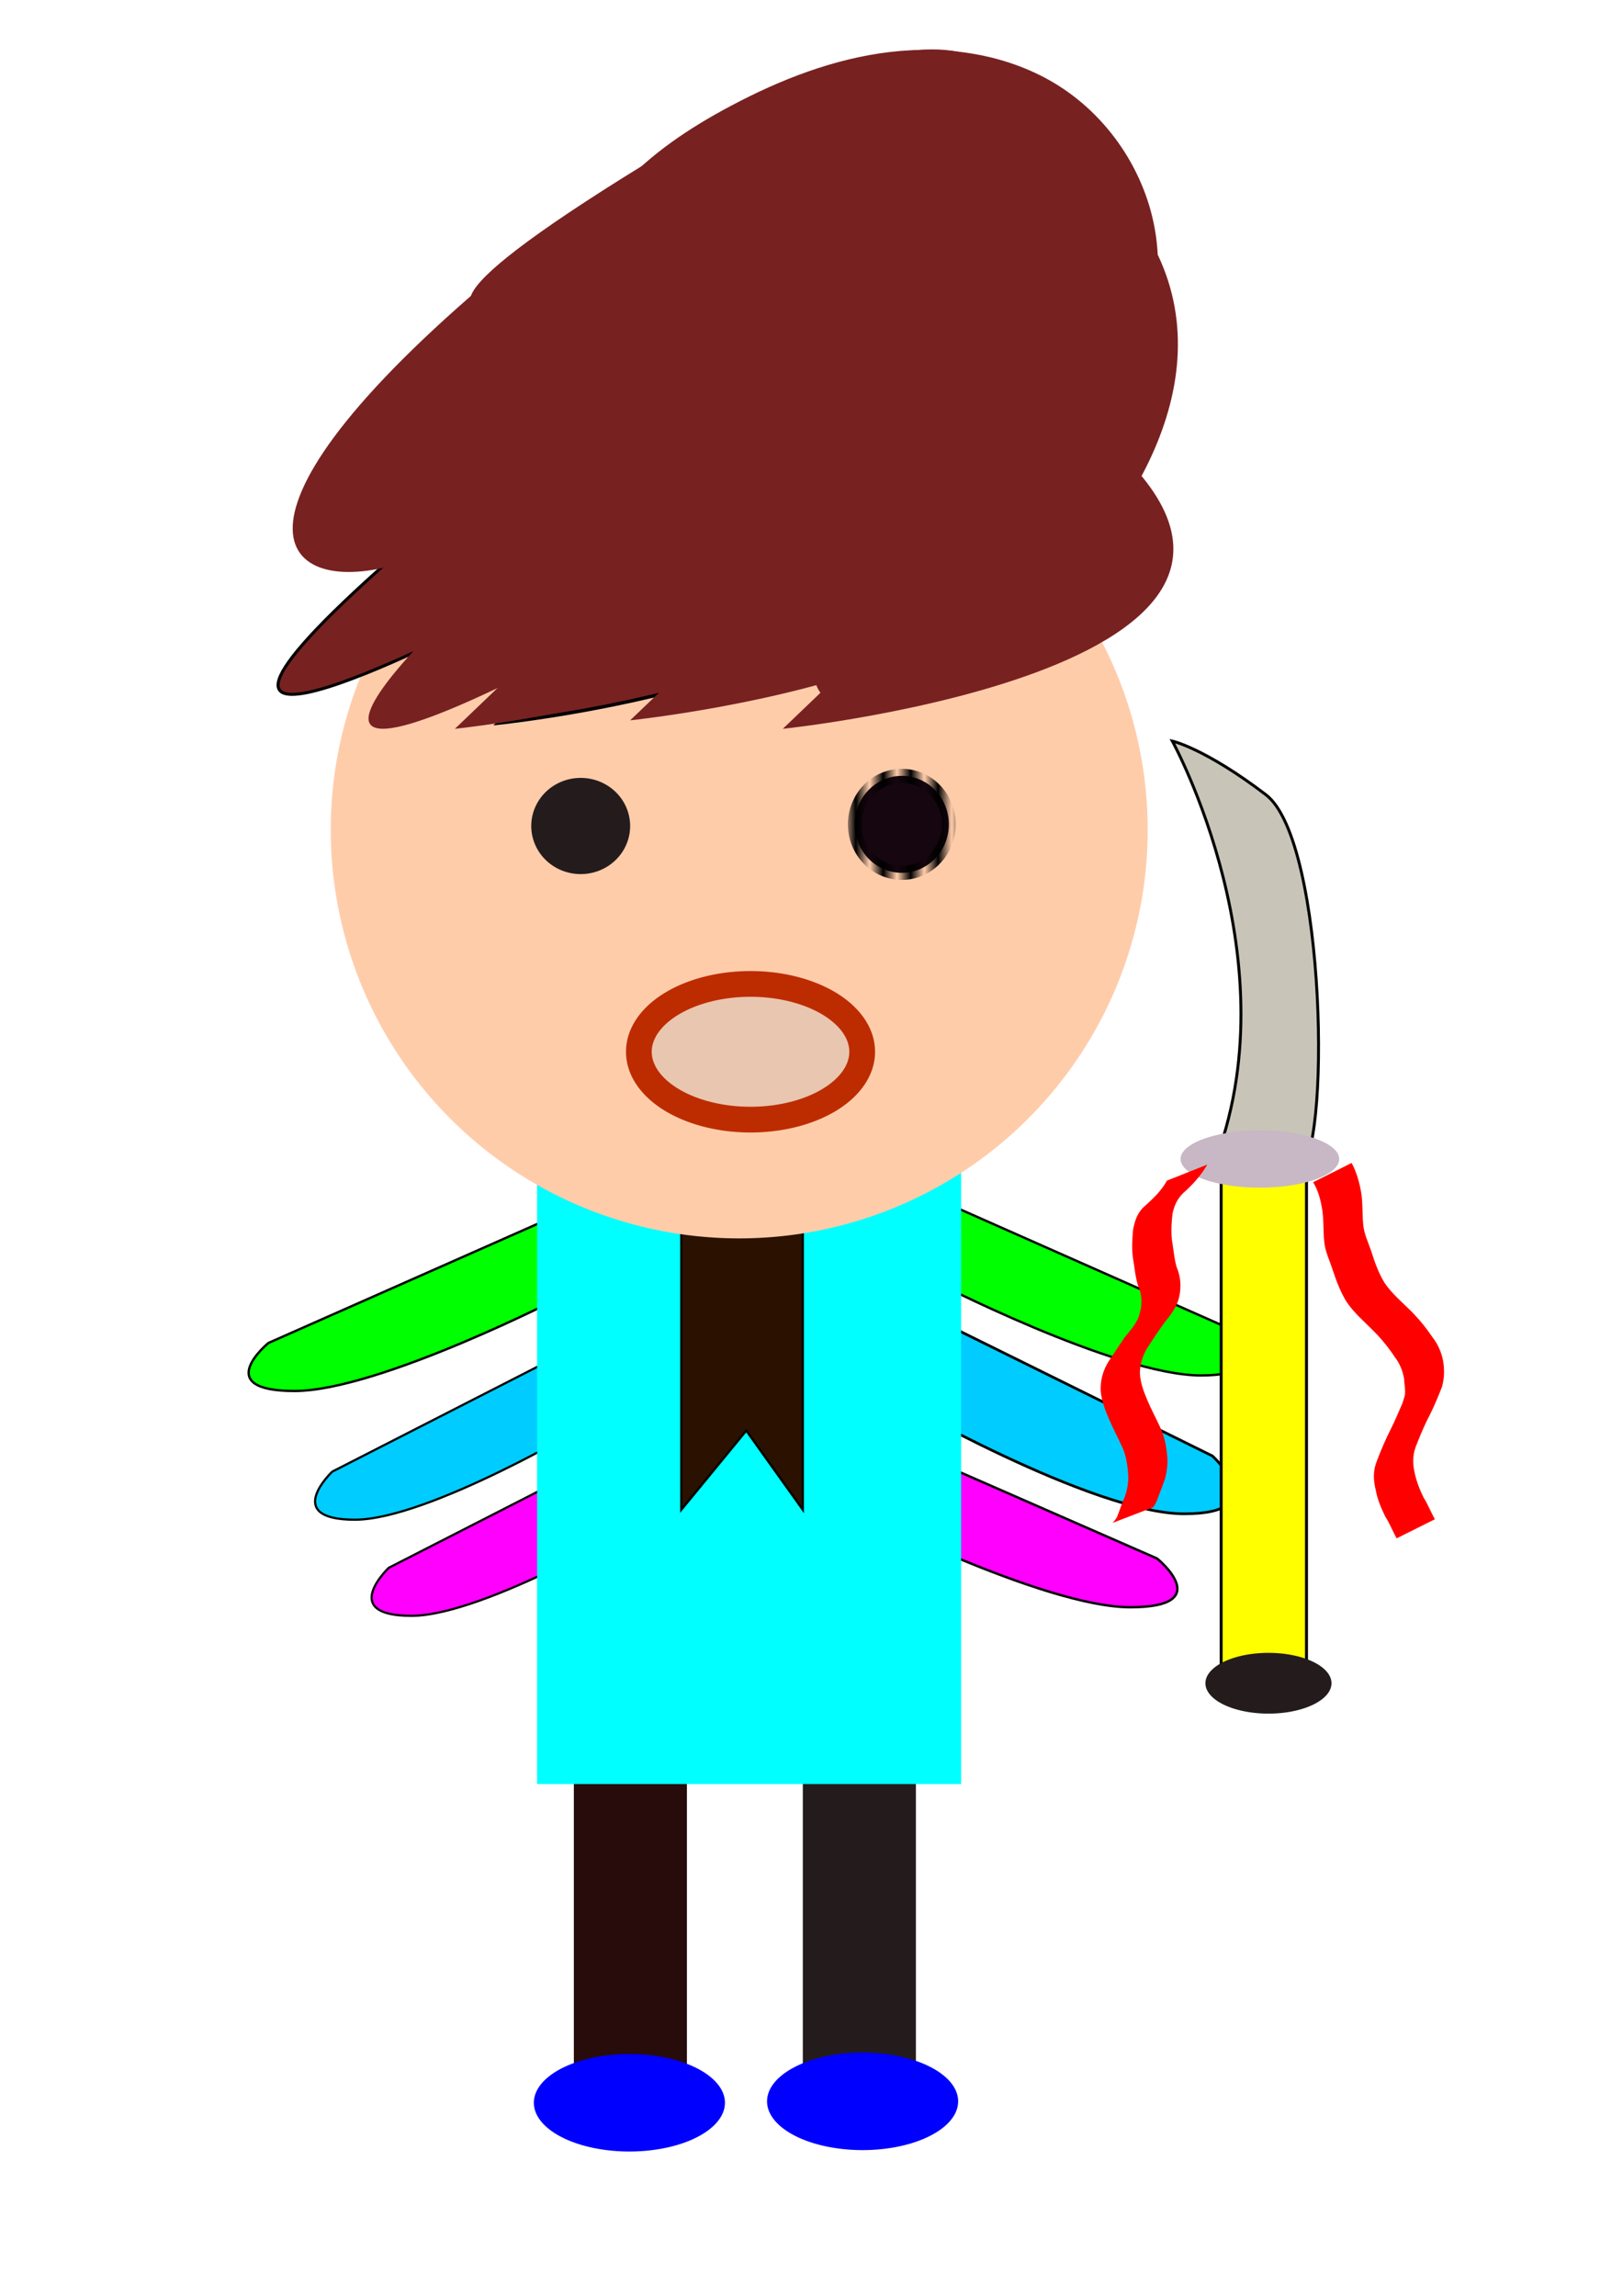 <?xml version="1.0" encoding="UTF-8" standalone="no"?>
<!-- Created with Inkscape (http://www.inkscape.org/) -->

<svg
   xmlns:osb="http://www.openswatchbook.org/uri/2009/osb"
   xmlns:dc="http://purl.org/dc/elements/1.1/"
   xmlns:cc="http://creativecommons.org/ns#"
   xmlns:rdf="http://www.w3.org/1999/02/22-rdf-syntax-ns#"
   xmlns:svg="http://www.w3.org/2000/svg"
   xmlns="http://www.w3.org/2000/svg"
   xmlns:xlink="http://www.w3.org/1999/xlink"
   xmlns:sodipodi="http://sodipodi.sourceforge.net/DTD/sodipodi-0.dtd"
   xmlns:inkscape="http://www.inkscape.org/namespaces/inkscape"
   width="744.094"
   height="1052.362"
   id="svg2"
   version="1.1"
   inkscape:version="0.48.4 r9939"
   sodipodi:docname="慌世金21svg .svg">
  <defs
     id="defs4">
    <inkscape:path-effect
       effect="spiro"
       id="path-effect5639"
       is_visible="true" />
    <inkscape:path-effect
       effect="spiro"
       id="path-effect5517"
       is_visible="true" />
    <inkscape:path-effect
       effect="spiro"
       id="path-effect5486"
       is_visible="true" />
    <inkscape:path-effect
       effect="spiro"
       id="path-effect5466"
       is_visible="true" />
    <linearGradient
       id="linearGradient5456"
       osb:paint="solid">
      <stop
         style="stop-color:#bd2c00;stop-opacity:1;"
         offset="0"
         id="stop5458" />
    </linearGradient>
    <inkscape:path-effect
       effect="spiro"
       id="path-effect5416"
       is_visible="true" />
    <inkscape:path-effect
       effect="spiro"
       id="path-effect5398"
       is_visible="true" />
    <linearGradient
       id="linearGradient5390"
       osb:paint="solid">
      <stop
         style="stop-color:#bd2c00;stop-opacity:1;"
         offset="0"
         id="stop5392" />
    </linearGradient>
    <linearGradient
       id="linearGradient5371"
       osb:paint="solid">
      <stop
         style="stop-color:#e9c6af;stop-opacity:1;"
         offset="0"
         id="stop5373" />
    </linearGradient>
    <pattern
       inkscape:stockid="Stripes 1:1"
       id="Strips1_1"
       patternTransform="translate(0,0) scale(10,10)"
       height="1"
       width="2"
       patternUnits="userSpaceOnUse"
       inkscape:collect="always">
      <rect
         id="rect4838"
         height="2"
         width="1"
         y="-0.5"
         x="0"
         style="fill:black;stroke:none" />
    </pattern>
    <linearGradient
       id="linearGradient5573">
      <stop
         id="stop5575"
         offset="0"
         style="stop-color:#009f00;stop-opacity:1;" />
      <stop
         id="stop5577"
         offset="1"
         style="stop-color:#000000;stop-opacity:0;" />
    </linearGradient>
    <linearGradient
       id="linearGradient5567">
      <stop
         style="stop-color:#009f00;stop-opacity:1;"
         offset="0"
         id="stop5569" />
      <stop
         style="stop-color:#000000;stop-opacity:0;"
         offset="1"
         id="stop5571" />
    </linearGradient>
    <linearGradient
       id="linearGradient5561">
      <stop
         id="stop5563"
         offset="0"
         style="stop-color:#009f00;stop-opacity:1;" />
      <stop
         id="stop5565"
         offset="1"
         style="stop-color:#000000;stop-opacity:0;" />
    </linearGradient>
    <linearGradient
       id="linearGradient5553">
      <stop
         style="stop-color:#009f00;stop-opacity:1;"
         offset="0"
         id="stop5555" />
      <stop
         style="stop-color:#000000;stop-opacity:0;"
         offset="1"
         id="stop5557" />
    </linearGradient>
    <inkscape:path-effect
       effect="spiro"
       id="path-effect4076"
       is_visible="true" />
    <linearGradient
       inkscape:collect="always"
       xlink:href="#linearGradient5371"
       id="linearGradient5375"
       x1="266.979"
       y1="624.678"
       x2="369.364"
       y2="624.678"
       gradientUnits="userSpaceOnUse" />
    <linearGradient
       inkscape:collect="always"
       xlink:href="#linearGradient5390"
       id="linearGradient5394"
       x1="266.479"
       y1="624.678"
       x2="369.864"
       y2="624.678"
       gradientUnits="userSpaceOnUse" />
  </defs>
  <sodipodi:namedview
     id="base"
     pagecolor="#ffffff"
     bordercolor="#666666"
     borderopacity="1.0"
     inkscape:pageopacity="0.0"
     inkscape:pageshadow="2"
     inkscape:zoom="0.77159747"
     inkscape:cx="372.04724"
     inkscape:cy="526.18109"
     inkscape:document-units="px"
     inkscape:current-layer="layer1"
     showgrid="false"
     inkscape:window-width="1215"
     inkscape:window-height="1000"
     inkscape:window-x="65"
     inkscape:window-y="24"
     inkscape:window-maximized="1"
     showguides="true"
     inkscape:guide-bbox="true"
     inkscape:snap-bbox="true"
     inkscape:snap-nodes="true" />
  <g
     inkscape:label="Layer 1"
     inkscape:groupmode="layer"
     id="layer1">
    <path
       style="fill:#ff00ff;stroke:#000000;stroke-width:1.096px;stroke-linecap:butt;stroke-linejoin:miter;stroke-opacity:1"
       d="m 392.287,653.887 138.181,60.492 c 0,0 27.636,22.356 -12.283,22.356 -39.919,0 -127.434,-44.712 -127.434,-44.712"
       id="path5724-8-07"
       inkscape:connector-curvature="0"
       inkscape:transform-center-x="261.00892"
       inkscape:transform-center-y="27.616134" />
    <path
       style="fill:#00ccff;stroke:#000000;stroke-width:1.224px;stroke-linecap:butt;stroke-linejoin:miter;stroke-opacity:1"
       d="m 410.574,595.63 145.272,71.755 c 0,0 29.054,26.518 -12.913,26.518 -41.968,0 -133.973,-53.036 -133.973,-53.036"
       id="path5724-8-0-9"
       inkscape:connector-curvature="0" />
    <path
       style="fill:#00ff00;stroke:#000000;stroke-width:1.074px;stroke-linecap:butt;stroke-linejoin:miter;stroke-opacity:1"
       d="m 427.876,548.898 134.597,59.563 c 0,0 26.919,22.012 -11.964,22.012 -38.884,0 -124.129,-44.025 -124.129,-44.025"
       id="path5724-9"
       inkscape:connector-curvature="0" />
    <path
       style="fill:#ff00ff;stroke:#000000;stroke-width:1px;stroke-linecap:butt;stroke-linejoin:miter;stroke-opacity:1"
       d="m 294.887,659.022 -116.641,59.617 c 0,0 -23.328,22.032 10.368,22.032 33.696,0 107.569,-44.064 107.569,-44.064"
       id="path5724-8"
       inkscape:connector-curvature="0" />
    <path
       style="fill:#00ff00;stroke:#000000;stroke-width:1.074px;stroke-linecap:butt;stroke-linejoin:miter;stroke-opacity:1"
       d="m 257.67,556.026 -134.597,59.563 c 0,0 -26.919,22.012 11.964,22.012 38.884,0 124.129,-44.025 124.129,-44.025"
       id="path5724"
       inkscape:connector-curvature="0" />
    <path
       style="fill:#00ccff;stroke:#000000;stroke-width:1px;stroke-linecap:butt;stroke-linejoin:miter;stroke-opacity:1"
       d="m 268.967,614.958 -116.641,59.617 c 0,0 -23.328,22.032 10.368,22.032 33.696,0 107.569,-44.064 107.569,-44.064"
       id="path5724-8-0"
       inkscape:connector-curvature="0" />
    <rect
       style="fill:#280b0b;fill-opacity:1;stroke:#bd2c00;stroke-width:0;stroke-linejoin:miter;stroke-miterlimit:4;stroke-opacity:1;stroke-dasharray:none"
       id="rect5578"
       width="51.84"
       height="154.225"
       x="263.091"
       y="806.12" />
    <rect
       style="fill:#241c1c;fill-opacity:1;stroke:#bd2c00;stroke-width:0;stroke-linejoin:miter;stroke-miterlimit:4;stroke-opacity:1;stroke-dasharray:none"
       id="rect5578-4"
       width="51.84"
       height="154.225"
       x="368.068"
       y="808.064" />
    <path
       sodipodi:type="arc"
       style="fill:#0000ff;fill-opacity:1;stroke:#bd2c00;stroke-width:0;stroke-linecap:square;stroke-linejoin:miter;stroke-miterlimit:5.1;stroke-opacity:1;stroke-dasharray:none;marker-start:none"
       id="path5912-0-6"
       sodipodi:cx="639.58221"
       sodipodi:cy="846.94421"
       sodipodi:rx="18.792181"
       sodipodi:ry="7.1280689"
       d="m 658.374,846.944 a 18.792,7.128 0 1 1 -37.584,0 18.792,7.128 0 1 1 37.584,0 z"
       transform="matrix(2.331,0,0,3.136,-1095.39,-1692.8)" />
    <rect
       style="fill:#00ffff;fill-opacity:1;stroke:#bd2c00;stroke-width:0;stroke-linejoin:miter;stroke-miterlimit:4;stroke-opacity:1;stroke-dasharray:none"
       id="rect5563"
       width="194.402"
       height="282.531"
       x="246.242"
       y="535.253" />
    <path
       style="fill:#2b1100;stroke:#000000;stroke-width:1px;stroke-linecap:butt;stroke-linejoin:miter;stroke-opacity:1"
       d="m 368.068,692.071 0,-133.489 -55.729,0 0,133.489 29.808,-36.288 z"
       id="path5462"
       inkscape:connector-curvature="0" />
    <path
       sodipodi:type="arc"
       style="fill:#ffccaa;stroke:none"
       id="path2985"
       sodipodi:cx="390.74777"
       sodipodi:cy="564.41345"
       sodipodi:rx="187.27382"
       sodipodi:ry="187.27382"
       d="m 578.022,564.413 a 187.274,187.274 0 1 1 -374.548,0 187.274,187.274 0 1 1 374.548,0 z"
       transform="translate(-51.841,-184.034)" />
    <path
       style="fill:#782121;stroke:#000000;stroke-width:1.388px;stroke-linecap:butt;stroke-linejoin:miter;stroke-opacity:1"
       d="m 295.403,241.742 -72.529,41.243 c 0,0 -176.377,92.306 -49.451,-21.604 126.925,-113.91 121.98,-19.64 121.98,-19.64 z"
       id="path3831"
       inkscape:connector-curvature="0" />
    <path
       style="fill:#782121;stroke:none"
       d="M 468.666,61.262 359.353,104.735 c 0,0 -265.831,97.296 -74.532,-22.771 C 476.119,-38.104 468.666,61.262 468.666,61.262 z"
       id="path3831-7"
       inkscape:connector-curvature="0" />
    <path
       style="fill:#782121;stroke:none"
       d="m 343.105,136.81 -56.816,60.1 c 0,0 -138.166,134.509 -38.738,-31.481 99.428,-165.989 95.554,-28.619 95.554,-28.619 z"
       id="path3831-0"
       inkscape:connector-curvature="0" />
    <path
       style="fill:#782121;stroke:none"
       d="m 288.395,211.586 -64.351,52.899 c 0,0 -144.024,128.64 33.708,36.067 177.731,-92.573 30.643,-88.966 30.643,-88.966 z"
       id="path3831-77"
       inkscape:connector-curvature="0" />
    <path
       style="fill:#782121;stroke:#000000;stroke-width:1.587px;stroke-linecap:butt;stroke-linejoin:miter;stroke-opacity:1"
       d="M 371.324,194.696 C 504.046,302.884 228.392,331.486 228.392,331.486 z"
       id="path3927"
       inkscape:connector-curvature="0" />
    <path
       style="fill:#782121;stroke:none"
       d="M 431.837,193.4 C 564.559,301.588 288.905,330.19 288.905,330.19 z"
       id="path3927-7"
       inkscape:connector-curvature="0" />
    <path
       style="fill:#782121;stroke:none"
       d="M 351.484,197.288 C 484.206,305.476 208.552,334.078 208.552,334.078 z"
       id="path3927-0"
       inkscape:connector-curvature="0" />
    <path
       style="fill:#782121;stroke:none"
       d="M 501.821,197.288 C 634.544,305.476 358.89,334.078 358.89,334.078 z"
       id="path3927-2"
       inkscape:connector-curvature="0" />
    <path
       style="fill:#782121;stroke:none"
       d="m 202.178,274.755 31.104,-134.785 119.233,-9.072 -142.561,142.561"
       id="path3985"
       inkscape:connector-curvature="0" />
    <path
       style="fill:#782121;stroke:none"
       d="M 260.499,187.922 461.38,173.666 228.098,257.906"
       id="path3987"
       inkscape:connector-curvature="0" />
    <path
       style="fill:#782121;stroke:none"
       d="m 261.795,177.554 145.153,-68.689 10.368,138.673"
       id="path3989"
       inkscape:connector-curvature="0" />
    <path
       style="fill:#782121;stroke:none"
       d="m 262.412,97.617 c 81.391,184.512 -325.564,251.782 0,0 z"
       id="path4040"
       inkscape:connector-curvature="0" />
    <path
       style="fill:#782121;stroke:none"
       d="M 530.845,116.872 C 590.258,242.217 340.724,394.745 376.371,287.522 412.019,180.299 530.845,116.872 530.845,116.872 z"
       id="path4072"
       inkscape:connector-curvature="0" />
    <path
       style="fill:#782121;stroke:none"
       d="m 354.631,180.274 c 17.177,23.143 45.032,38.008 73.819,39.394 28.787,1.386 57.942,-10.733 77.263,-32.118 19.321,-21.385 28.43,-51.616 24.139,-80.115 -4.291,-28.499 -21.897,-54.708 -46.658,-69.456 -22.28,-13.27 -49.335,-17.185 -75.09,-14.153 -25.754,3.032 -50.361,12.64 -73.252,24.825 -18.604,9.903 -36.482,21.731 -50.569,37.408 -14.087,15.677 -24.201,35.542 -25.43,56.582 -0.614,10.52 1.016,21.211 5.12,30.916 4.105,9.706 10.716,18.395 19.223,24.614 8.507,6.219 18.915,9.903 29.452,10.017 10.537,0.114 21.144,-3.414 29.267,-10.127 5.681,-4.695 10.111,-10.892 12.715,-17.787"
       id="path4074"
       inkscape:path-effect="#path-effect4076"
       inkscape:original-d="M 354.63141,180.2743 C 471.89195,53.987322 487.43251,82.446364 483.19418,37.979112 c -4.23834,-44.4672484 -141.27776,8.89345 -148.34165,10.672141 -7.0639,1.778689 -72.05167,231.229687 7.06389,149.409957 79.11554,-81.81975 12.71499,-17.78691 12.71499,-17.78691 z"
       inkscape:connector-curvature="0" />
    <path
       sodipodi:type="arc"
       style="fill:#241c1c;stroke:none"
       id="path4091"
       sodipodi:cx="258.5545"
       sodipodi:cy="386.85974"
       sodipodi:rx="34.344334"
       sodipodi:ry="34.344334"
       d="m 292.899,386.86 a 34.344,34.344 0 1 1 -68.689,0 34.344,34.344 0 1 1 68.689,0 z"
       transform="matrix(0.66,0,0,0.642,95.587,130.261)" />
    <path
       transform="matrix(0.628,0,0,0.647,251.076,127.571)"
       sodipodi:type="arc"
       style="fill:#0f000b;fill-opacity:0.968;stroke:url(#Strips1_1)"
       id="path4091-7"
       sodipodi:cx="258.5545"
       sodipodi:cy="386.85974"
       sodipodi:rx="34.344334"
       sodipodi:ry="34.344334"
       d="m 292.899,386.86 a 34.344,34.344 0 1 1 -68.689,0 34.344,34.344 0 1 1 68.689,0 z" />
    <path
       sodipodi:type="arc"
       style="fill:url(#linearGradient5375);fill-opacity:1;stroke:url(#linearGradient5394);stroke-width:11.8;stroke-miterlimit:4;stroke-opacity:1;stroke-dasharray:none"
       id="path3155"
       sodipodi:cx="318.17108"
       sodipodi:cy="624.67804"
       sodipodi:rx="51.192497"
       sodipodi:ry="31.104301"
       d="m 369.364,624.678 a 51.192,31.104 0 1 1 -102.385,0 51.192,31.104 0 1 1 102.385,0 z"
       transform="translate(25.92,-142.561)" />
    <path
       style="fill:#ffff00;stroke:#000000;stroke-width:1.354;stroke-linecap:square;stroke-linejoin:miter;stroke-miterlimit:5.1;stroke-opacity:1;stroke-dasharray:none;marker-start:none"
       d="m 559.863,765.697 0,-232.644 39.123,0 0,228.767"
       id="path5914"
       inkscape:connector-curvature="0" />
    <path
       style="fill:#c8c4b7;stroke:#000000;stroke-width:1.331;stroke-linecap:square;stroke-linejoin:miter;stroke-miterlimit:5.1;stroke-opacity:1;stroke-dasharray:none;marker-start:none"
       d="m 556.122,534.68 c 37.284,-93.394 -18.642,-194.981 -18.642,-194.981 0,0 14.913,3.277 42.876,24.577 27.963,21.3 29.827,167.126 14.913,172.042"
       id="path5927"
       inkscape:connector-curvature="0" />
    <path
       sodipodi:type="arc"
       style="fill:#c8b7c4;fill-opacity:1;stroke:#bd2c00;stroke-width:0;stroke-linecap:square;stroke-linejoin:miter;stroke-miterlimit:5.1;stroke-opacity:1;stroke-dasharray:none"
       id="path6109"
       sodipodi:cx="675.22253"
       sodipodi:cy="458.78845"
       sodipodi:rx="19.440187"
       sodipodi:ry="10.3681"
       d="m 694.663,458.788 a 19.44,10.368 0 1 1 -38.88,0 19.44,10.368 0 1 1 38.88,0 z"
       transform="matrix(1.87,0,0,1.264,-685.048,-48.623)" />
    <path
       sodipodi:type="arc"
       style="fill:#241c1c;fill-opacity:1;stroke:#bd2c00;stroke-width:0;stroke-linecap:square;stroke-linejoin:miter;stroke-miterlimit:5.1;stroke-opacity:1;stroke-dasharray:none;marker-start:none"
       id="path5912"
       sodipodi:cx="639.58221"
       sodipodi:cy="846.94421"
       sodipodi:rx="18.792181"
       sodipodi:ry="7.1280689"
       d="m 658.374,846.944 a 18.792,7.128 0 1 1 -37.584,0 18.792,7.128 0 1 1 37.584,0 z"
       transform="matrix(1.538,0,0,1.954,-402.13,-883.36)" />
    <path
       style="fill:#ff0000;fill-opacity:1;stroke:#bd2c00;stroke-width:0;stroke-linecap:square;stroke-linejoin:miter;stroke-miterlimit:5.1;stroke-opacity:1;stroke-dasharray:none"
       id="path6111"
       d="m 619.669,533.082 c 2.321,4.275 3.549,8.841 4.377,13.493 0.777,4.763 0.488,9.589 0.911,14.373 0.3,4.494 2.396,8.628 3.818,12.894 1.524,4.853 3.273,9.696 5.97,14.149 3.314,4.926 8.058,8.881 12.322,13.143 3.676,3.697 6.913,7.721 9.764,11.939 2.481,3.211 3.968,6.755 4.758,10.546 0.668,4.057 0.661,8.009 -0.443,11.988 -1.63,4.151 -3.309,8.278 -5.304,12.306 -2.388,4.546 -4.408,9.208 -6.255,13.941 -1.859,4.244 -2.093,8.398 -1.105,12.804 0.791,4.078 2.312,7.96 4.156,11.752 2.034,3.21 3.364,6.697 5.195,9.992 0,0 -17.518,8.75 -17.518,8.75 l 0,0 c -1.853,-3.32 -3.173,-6.839 -5.247,-10.066 -1.921,-3.894 -3.577,-7.868 -4.345,-12.077 -1.144,-4.81 -1.311,-8.942 0.651,-13.65 1.831,-4.769 3.808,-9.467 6.15,-14.062 1.982,-3.974 3.684,-7.999 5.434,-12.055 0.176,-0.548 1.07,-3.237 1.151,-3.867 0.316,-2.439 -0.319,-4.984 -0.388,-7.418 -0.636,-3.612 -1.974,-6.968 -4.332,-10.016 -2.741,-4.151 -5.914,-8.072 -9.499,-11.695 -4.319,-4.392 -9.174,-8.437 -12.528,-13.495 -2.805,-4.548 -4.663,-9.465 -6.3,-14.425 -1.373,-4.395 -3.57,-8.622 -3.943,-13.216 -0.517,-4.746 -0.166,-9.535 -0.868,-14.274 -0.703,-4.474 -1.771,-8.905 -4.212,-12.93 0,0 17.633,-8.824 17.633,-8.824 z"
       inkscape:connector-curvature="0" />
    <path
       style="fill:#ff0000;fill-opacity:1;stroke:#bd2c00;stroke-width:0;stroke-linecap:square;stroke-linejoin:miter;stroke-miterlimit:5.1;stroke-opacity:1;stroke-dasharray:none"
       id="path6113"
       d="m 553.512,533.819 c -2.541,4.471 -5.98,8.383 -9.853,12.006 -3.494,2.82 -5.181,6.277 -6.05,10.285 -0.541,3.976 -0.724,8.019 -0.361,12.012 0.761,4.192 0.986,8.441 2.158,12.565 1.913,4.516 2.252,9.039 1.219,13.742 -0.945,4.466 -3.752,8.123 -6.682,11.743 -2.761,3.801 -5.368,7.705 -7.899,11.632 -2.276,3.627 -3.39,7.619 -3.441,11.741 0.216,4.279 1.776,8.414 3.471,12.397 1.739,4.201 3.99,8.205 5.851,12.364 1.872,3.927 2.704,8.069 3.12,12.282 0.501,3.823 0.019,7.611 -0.938,11.343 -1.138,3.358 -2.526,6.64 -3.72,9.986 -1.004,2.076 -0.423,1.069 -1.744,3.022 0,0 -18.543,7.124 -18.543,7.124 l 0,0 c 1.448,-1.668 0.79,-0.804 1.982,-2.588 1.312,-3.277 2.358,-6.639 3.786,-9.88 1.176,-3.513 1.661,-7.177 1.278,-10.831 -0.338,-4.047 -1.03,-8.05 -2.805,-11.831 -1.898,-4.157 -4.084,-8.196 -5.87,-12.39 -1.797,-4.156 -3.428,-8.464 -3.838,-12.918 -0.194,-4.357 0.824,-8.677 3.045,-12.593 2.436,-4.007 5.238,-7.841 7.772,-11.797 2.787,-3.514 6.012,-6.804 7.042,-11.129 1.338,-4.426 1.04,-8.679 -0.782,-12.987 -1.296,-4.198 -1.579,-8.51 -2.339,-12.799 -0.526,-4.122 -0.262,-8.287 0.09,-12.416 0.724,-4.242 1.994,-8.212 5.632,-11.284 3.874,-3.441 7.524,-7.037 9.932,-11.449 0,0 18.487,-7.351 18.487,-7.351 z"
       inkscape:connector-curvature="0" />
    <path
       sodipodi:type="arc"
       style="fill:#0000ff;fill-opacity:1;stroke:#bd2c00;stroke-width:0;stroke-linecap:square;stroke-linejoin:miter;stroke-miterlimit:5.1;stroke-opacity:1;stroke-dasharray:none;marker-start:none"
       id="path5912-0"
       sodipodi:cx="639.58221"
       sodipodi:cy="846.94421"
       sodipodi:rx="18.792181"
       sodipodi:ry="7.1280689"
       d="m 658.374,846.944 a 18.792,7.128 0 1 1 -37.584,0 18.792,7.128 0 1 1 37.584,0 z"
       transform="matrix(2.331,0,0,3.136,-1202.311,-1692.152)" />
  </g>
</svg>
